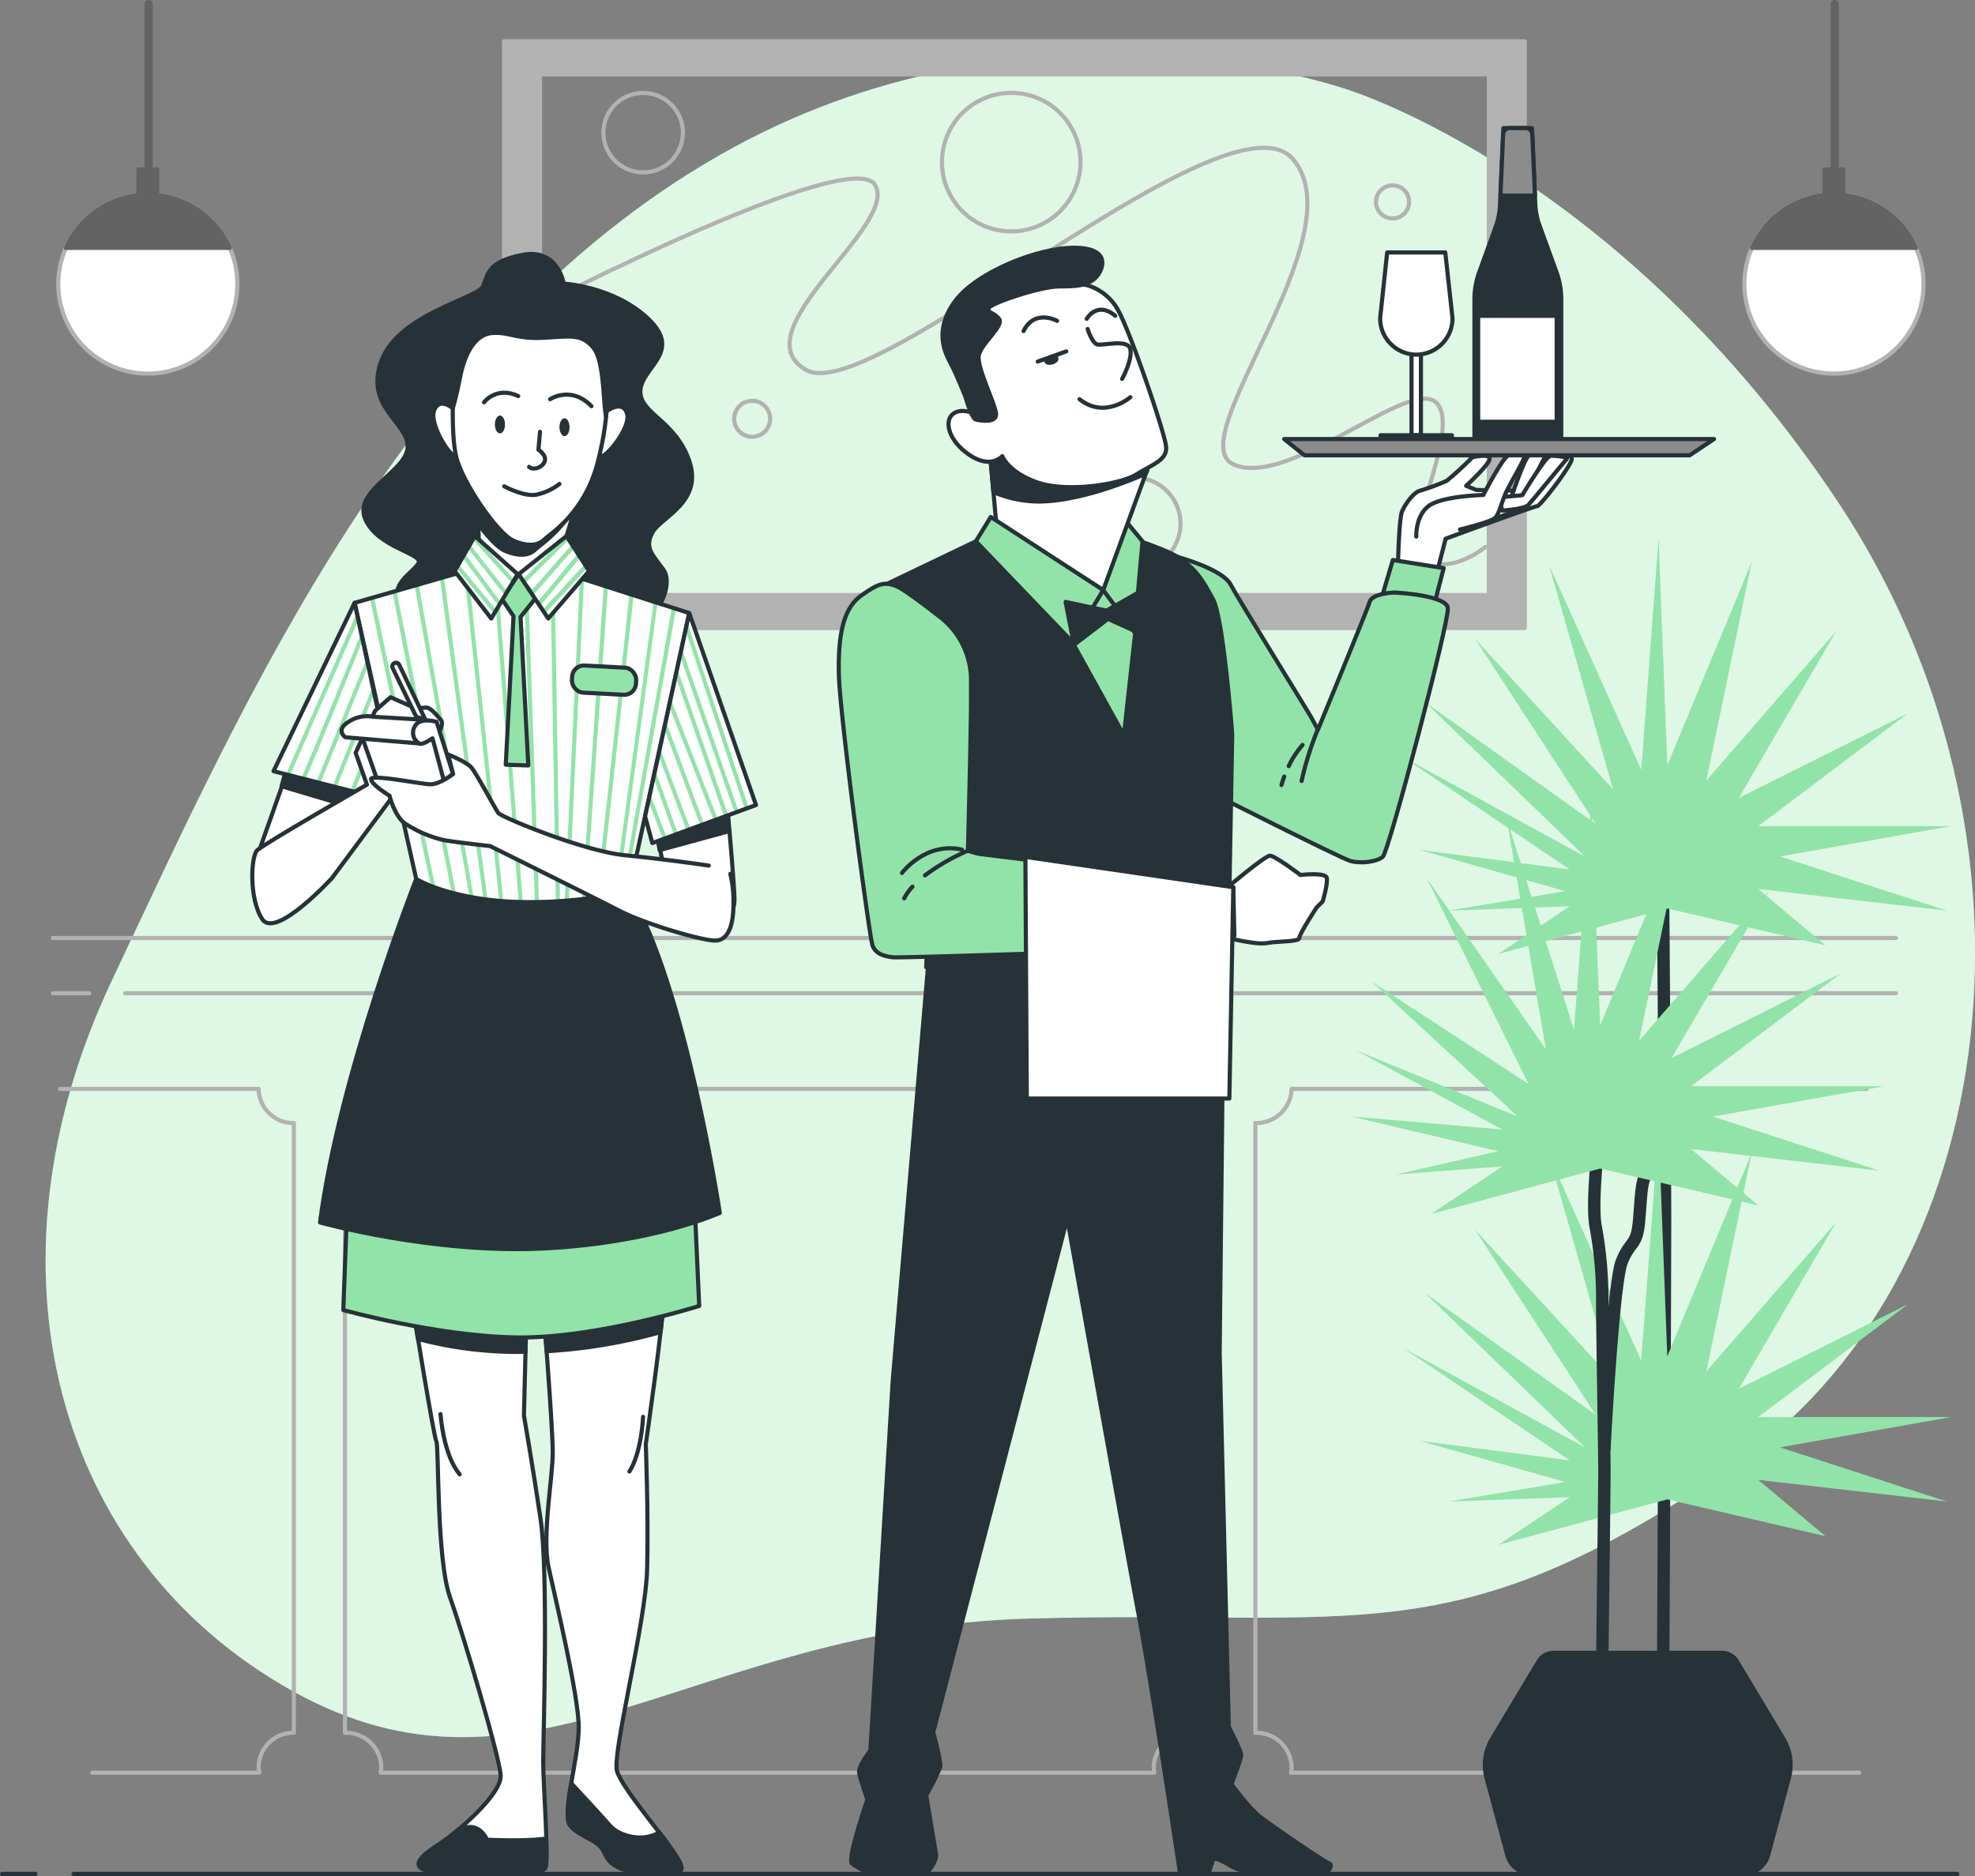 <svg xmlns="http://www.w3.org/2000/svg" viewBox="0 0 477.9 454"><rect x="0" y="0" width="477.9" height="454" fill="#808080" stroke="none"/><defs><style>.cls-1,.cls-11{fill:#92e3a9;}.cls-10,.cls-15,.cls-2,.cls-5{fill:#fff;}.cls-2{opacity:0.7;}.cls-3{fill:#b2b2b2;}.cls-3,.cls-4,.cls-5{stroke:#b2b2b2;}.cls-10,.cls-11,.cls-12,.cls-13,.cls-14,.cls-3,.cls-4,.cls-5,.cls-6,.cls-7,.cls-8{stroke-linecap:round;}.cls-10,.cls-11,.cls-12,.cls-13,.cls-14,.cls-3,.cls-4,.cls-5,.cls-6,.cls-7,.cls-8,.cls-9{stroke-linejoin:round;}.cls-12,.cls-4,.cls-7,.cls-8{fill:none;}.cls-6{fill:#636363;}.cls-6,.cls-7{stroke:#636363;}.cls-7{stroke-width:2px;}.cls-10,.cls-11,.cls-12,.cls-13,.cls-14,.cls-8,.cls-9{stroke:#263238;}.cls-8{stroke-width:3px;}.cls-13,.cls-16,.cls-9{fill:#263238;}.cls-14{fill:#8c8c8c;}</style></defs><g id="Background_Simple" data-name="Background Simple"><path class="cls-1" d="M342.11,42.7s-77-27.37-152.56,16.21S75.85,189,43.1,258.32,29.2,398.12,86.89,430.26,183.81,415,264.74,412.71,367.43,422,434.59,376.26s79.29-153.69,26.32-233.58S342.11,42.7,342.11,42.7Z" transform="translate(-16.04 -21)"/><path class="cls-2" d="M342.11,42.7s-77-27.37-152.56,16.21S75.85,189,43.1,258.32,29.2,398.12,86.89,430.26,183.81,415,264.74,412.71,367.43,422,434.59,376.26s79.29-153.69,26.32-233.58S342.11,42.7,342.11,42.7Z" transform="translate(-16.04 -21)"/></g><g id="Picture"><path class="cls-3" d="M138,31V173H385V31ZM376.3,165H146.7V39H376.3Z" transform="translate(-16.04 -21)"/><path class="cls-4" d="M146.52,95s75.73-39.1,81.32-29.17-32.9,35.38-16.76,44.69S313.5,41,329,59.62s-27.93,68.28-14.28,73.87,42.83-21.73,49-14.9-9.93,34.14-3.1,37.86,14.89-3.1,14.89-3.1" transform="translate(-16.04 -21)"/><circle class="cls-4" cx="260.74" cy="60.24" r="16.76" transform="translate(125.75 278.96) rotate(-76.62)"/><circle class="cls-4" cx="171.66" cy="53.1" r="9.62" transform="translate(64.65 187.06) rotate(-76.77)"/><path class="cls-4" d="M202.39,122.31A4.35,4.35,0,1,1,198,118,4.35,4.35,0,0,1,202.39,122.31Z" transform="translate(-16.04 -21)"/><path class="cls-4" d="M357,69.86a4,4,0,1,1-4-4A4,4,0,0,1,357,69.86Z" transform="translate(-16.04 -21)"/><circle class="cls-4" cx="290.53" cy="147.76" r="11.17" transform="translate(-51.42 121.75) rotate(-26.08)"/><line class="cls-4" x1="12.77" y1="227" x2="458.77" y2="227"/><line class="cls-4" x1="30.26" y1="240.37" x2="458.77" y2="240.37"/><line class="cls-4" x1="12.77" y1="240.37" x2="21.58" y2="240.37"/><path class="cls-4" d="M467.7,284.53H328.58a8.52,8.52,0,0,1-8.77,8.25V440.35a8.52,8.52,0,0,1,8.77,8.24,7.33,7.33,0,0,1-.14,1.41H465.9" transform="translate(-16.04 -21)"/><path class="cls-4" d="M30.54,284.53H78.63a8.38,8.38,0,0,0,8.51,8.25V440.35a8.38,8.38,0,0,0-8.51,8.24,8.22,8.22,0,0,0,.13,1.41H38.34" transform="translate(-16.04 -21)"/><path class="cls-4" d="M295.22,284.53H108.3a8.53,8.53,0,0,1-8.79,8.25V440.35a8.53,8.53,0,0,1,8.79,8.24,7.33,7.33,0,0,1-.14,1.41h187.2a8.22,8.22,0,0,1-.14-1.41,8.52,8.52,0,0,1,8.77-8.24V292.78A8.52,8.52,0,0,1,295.22,284.53Z" transform="translate(-16.04 -21)"/></g><g id="Lamps"><circle class="cls-5" cx="443.77" cy="68.74" r="21.67"/><path class="cls-6" d="M440,81h39.64A21.66,21.66,0,0,0,440,81Z" transform="translate(-16.04 -21)"/><line class="cls-7" x1="443.97" y1="43.02" x2="443.97" y2="1"/><rect class="cls-6" x="441.49" y="41" width="4.56" height="7.6"/><circle class="cls-5" cx="35.77" cy="68.74" r="21.67"/><path class="cls-6" d="M32,81H71.63A21.66,21.66,0,0,0,32,81Z" transform="translate(-16.04 -21)"/><line class="cls-7" x1="35.97" y1="43.02" x2="35.97" y2="1"/><rect class="cls-6" x="33.49" y="41" width="4.56" height="7.6"/></g><g id="Plants"><path class="cls-8" d="M418.43,233s.52,65.56.52,82.87-.52,121-.52,121" transform="translate(-16.04 -21)"/><polygon class="cls-1" points="441.72 228.78 425.46 215.14 471.09 220.38 430.71 207.27 472.14 199.93 425.46 199.93 461.65 172.65 420.74 193.11 444.35 152.72 412.88 188.91 423.89 135.94 403.44 185.24 401.34 130.17 397.14 186.29 374.82 136.71 390.32 191.01 356.94 154.59 386.13 199.4 344.81 169.92 383.5 207.27 339.7 183.33 379.83 210.42 343.53 205.69 378.78 215.66 350.55 220.38 379.83 219.33 362.52 230.87 403.44 219.86 441.72 228.78"/><polygon class="cls-1" points="441.72 371.77 425.46 358.14 471.09 363.38 430.71 350.27 472.14 342.93 425.46 342.93 461.65 315.65 420.74 336.11 444.35 295.72 412.88 331.91 423.89 278.94 403.44 328.24 401.34 273.17 397.14 329.29 374.82 279.71 390.32 334.01 356.94 297.6 386.13 342.4 344.81 312.92 383.5 350.27 339.7 326.33 379.83 353.42 343.53 348.69 378.78 358.66 350.55 363.38 379.83 362.33 362.52 373.87 403.44 362.86 441.72 371.77"/><path class="cls-8" d="M402.69,299.08s-1.57,13.63-.52,18.88a95.73,95.73,0,0,1,1.57,18.36c0,6.81.53,35.79.53,40.51s-.53,44.83-.53,48.5v12.59" transform="translate(-16.04 -21)"/><path class="cls-8" d="M404.27,371.59s2.1-40,4.19-45.24,3.68-3.67,4.2-10,.52-8.91,1.57-11a43.07,43.07,0,0,0,2.1-5.77l1.05-4.19" transform="translate(-16.04 -21)"/><polygon class="cls-1" points="425.46 291.71 409.2 278.08 454.83 283.32 414.45 270.21 455.88 262.87 409.2 262.87 445.39 235.59 404.48 256.05 428.09 215.66 396.62 251.85 407.63 198.88 387.18 248.18 385.08 193.11 380.88 249.23 364.62 198.35 374.06 253.95 345.22 212.51 369.87 262.34 332.03 237.62 367.25 270.21 328.2 254.23 363.57 273.36 326.92 270.19 362.52 278.6 337.78 284.24 363.57 282.27 346.26 293.81 387.18 282.8 425.46 291.71"/><path class="cls-9" d="M388.33,423.05,377.1,441.77a12.35,12.35,0,0,0-1.34,9.55l5,18.59a6.19,6.19,0,0,0,6,4.59h51.14a6.19,6.19,0,0,0,6-4.59l5-18.59a12.3,12.3,0,0,0-1.34-9.55l-11.22-18.72a4.26,4.26,0,0,0-3.64-2.05H392A4.23,4.23,0,0,0,388.33,423.05Z" transform="translate(-16.04 -21)"/></g><g id="Character_2" data-name="Character 2"><path class="cls-10" d="M354.32,157.5s.24-11.06,1-12.79,2.7-4.42,4.18-4.91a55.29,55.29,0,0,0,6.64-2.46,79.5,79.5,0,0,0,6.15-5.66s3.93-1,4.18.25-5.66,6.64-5.66,6.64l2.46,1,13,.25,7.62-7.63s2.7-1.72,2.46,0-7.63,11.31-8.36,11.31-22.14,7.87-22.14,7.87l-2.46,9.59Z" transform="translate(-16.04 -21)"/><path class="cls-10" d="M377.68,146.44s5.16-1.48,5.9-2.71,6.15-12,6.64-12.79-2.7-.24-3.93,0-4.68,10.82-4.68,10.82l-5.41,1.72Z" transform="translate(-16.04 -21)"/><path class="cls-10" d="M379.54,144.56s5.36-.33,6.34-1.37,8.61-10.44,9.25-11.05-2.59-.83-3.84-.85-6.9,9.55-6.9,9.55l-5.66.52Z" transform="translate(-16.04 -21)"/><path class="cls-10" d="M358.74,150.86s-.24-4.92,2.95-7.38,13.28-2.7,13.28-2.7,4.92-9.59,6.15-9.59,4.18-1.23,3.94,0-3.2,6.15-4.43,8.61-1.72,5.65-2.95,6.64-8.36,2.7-8.36,2.7" transform="translate(-16.04 -21)"/><polygon class="cls-11" points="334.34 144.62 337.04 135.52 349.34 137.49 346.39 148.8 334.34 144.62"/><path class="cls-11" d="M301,155.78s10.82,2.95,12.79,6.64,18.44,30.25,19.43,32,1.72,3.2,1.72,3.2,12.05-29.27,12.54-31,4.67-2.21,5.9-2.21,12.54.74,13,3.69-14.27,59-15.74,60.25-5.41,1.72-7.87,1-34.68-17-34.68-17Z" transform="translate(-16.04 -21)"/><path class="cls-12" d="M334.89,197.59A75.72,75.72,0,0,0,331,210" transform="translate(-16.04 -21)"/><path class="cls-12" d="M326.79,208.93c-.24.65-.47,1.34-.67,2.06" transform="translate(-16.04 -21)"/><path class="cls-12" d="M331.22,201.28a23,23,0,0,0-3.34,5.12" transform="translate(-16.04 -21)"/><path class="cls-13" d="M240.85,252l-8.79,103.09-5.41,89.57s-3,3.72-2.7,5.41,2,6.42,2,6.42-5.07,14.54-3.71,15.55a35.93,35.93,0,0,0,4.05,2.37h13.86s2.7-2.71,2.37-4.74-2.37-14.19-2.37-14.19a62.45,62.45,0,0,0,3.38-6.76c.34-1.35-1.69-8.45-1.69-8.45l32.45-124.38s13.85,77.73,17.23,95.65,10,62.39,10,62.39h7.1l1-3s.34-.67,3.72,1.35a11.18,11.18,0,0,0,6.42,1.69h17.58s1.35-1.69.34-2-14.87-9.7-17.24-11.73-6.42-7.43-6.42-7.43,2.36-6.09,2.36-7.1-3-6.76-3-6.76l-2.21-90.56,1-94Z" transform="translate(-16.04 -21)"/><path class="cls-13" d="M252.17,152l-21.35,10.24,10.34,66.46-1,26.38s17.72,9.7,37.76,9.07a98.3,98.3,0,0,0,35.24-7.81l1.05-57.6s-2.11-28.06-4.64-32.7-3.8-6.75-7.38-9.49-14.56-5.91-14.56-5.91S267.75,149,267.11,149,252.17,152,252.17,152Z" transform="translate(-16.04 -21)"/><polygon class="cls-11" points="259.41 155.27 271.96 177.96 274.91 151.17 266.05 138.3 259.51 153.07 259.41 155.27"/><polygon class="cls-11" points="266.95 142.81 274.5 152.98 276.46 131.01 271.87 125.44 266.95 142.81"/><polygon class="cls-10" points="239.41 108.38 241.05 126.42 266.95 142.81 278.1 112.32 239.41 108.38"/><path class="cls-13" d="M256.43,140.08a28,28,0,0,0,12.13,2.27c9-.39,19.44-4.4,24.73-6.7l.86-2.33-38.7-3.94Z" transform="translate(-16.04 -21)"/><polygon class="cls-11" points="266.95 142.81 259.41 155.27 236.13 131.01 239.74 125.11 266.95 142.81"/><path class="cls-10" d="M312.51,236.2s9.59-8.12,10.82-8.12,7.38,4.67,7.38,4.67,6.14-.73,6.39.74-1,5.66-1,5.66l-1.48,1.47s-4.18,6.4-4.18,7.38-5.41.74-7.87,1.23-9.34-1.23-9.34-1.23Z" transform="translate(-16.04 -21)"/><polygon class="cls-10" points="287.12 214.46 298.43 214.71 298.68 226.51 289.33 226.76 287.12 214.46"/><path class="cls-11" d="M251,185.51a19.3,19.3,0,0,0-7.44-15.14c-3.94-3.07-8.84-6.76-10.52-7.46-2.95-1.23-4.42-.74-8.6,2.22s-5.66,9.09-5.41,19.18,7.37,63.2,8.11,65.41,3,2.71,4.92,2.95,69.76-2.07,71.07-2.21c4.68-.49,5.44-6.86,5.17-9.84-.49-5.41-5.17-7.13-12.3-7.87s-42-4.91-43.28-5.16a16.62,16.62,0,0,1-2.46-.74s.74-28.77.74-36.64C251,188.45,251,186.9,251,185.51Z" transform="translate(-16.04 -21)"/><path class="cls-12" d="M236.83,235.58a13.59,13.59,0,0,0-2,2.83" transform="translate(-16.04 -21)"/><path class="cls-12" d="M250.29,226.85a50.75,50.75,0,0,0-10.43,6" transform="translate(-16.04 -21)"/><path class="cls-12" d="M234.3,232.26s5.66-7.62,14.51-5.65" transform="translate(-16.04 -21)"/><rect class="cls-10" x="341.55" y="83.86" width="2.28" height="21.47"/><rect class="cls-10" x="334.07" y="105.33" width="17.24" height="0.98"/><path class="cls-10" d="M358.73,106.82h0A8.79,8.79,0,0,1,350,98L351.7,82.1h14.06L367.51,98A8.79,8.79,0,0,1,358.73,106.82Z" transform="translate(-16.04 -21)"/><path class="cls-13" d="M387.55,70.56,386.74,52h-6.91L379,70.56a17.61,17.61,0,0,1-1,5.23l-4,11a19.34,19.34,0,0,0-1.18,6.65v35.89h21V93.42a19.34,19.34,0,0,0-1.18-6.65l-4-11A17.61,17.61,0,0,1,387.55,70.56Z" transform="translate(-16.04 -21)"/><rect class="cls-10" x="357.68" y="76.43" width="19" height="25.64"/><path class="cls-14" d="M387.46,68.34a.86.86,0,0,1,0-.16l-.65-14.69A1.55,1.55,0,0,0,385.25,52h-3.93a1.57,1.57,0,0,0-1.56,1.49l-.64,14.69s0,.11,0,.16Z" transform="translate(-16.04 -21)"/><polygon class="cls-14" points="408.85 110.19 315.65 110.19 310.73 106.25 414.75 106.25 408.85 110.19"/><polygon class="cls-10" points="248.12 207.38 248.46 265.85 297.47 265.85 298.43 214.71 248.12 207.38"/><path class="cls-10" d="M279,90a12.54,12.54,0,0,1,7.88,6.64c3,5.67,11.08,29.3,11.33,32.5s-3.2,4.19-7.14,6.65-16.74,4.43-23.88,2-8.62-6.4-8.62-6.4-2.71,3.2-7.88-.25-6.15-8.12-4.18-9.85,5.17-.24,5.17-.24-5.42-13.3-4.93-18,.74-9.35,8.62-12.55S279,90,279,90Z" transform="translate(-16.04 -21)"/><path class="cls-12" d="M279.22,100.62s1,3.2,2.21,3.7,7.64-1.48,8.13,1.23-2,7.14-2,7.14" transform="translate(-16.04 -21)"/><path class="cls-12" d="M289.56,117.12s-6.16,5.41-12.31.49" transform="translate(-16.04 -21)"/><line class="cls-12" x1="251.11" y1="87.5" x2="258.01" y2="85.04"/><path class="cls-12" d="M271.83,98.65s-5.41-3-8.12,2.47" transform="translate(-16.04 -21)"/><path class="cls-12" d="M279,98.16s2.46-4.43,6.9-.74" transform="translate(-16.04 -21)"/><path class="cls-13" d="M271.66,107.69c.12.35-.34.81-1,1s-1.32.12-1.43-.23.33-.81,1-1S271.54,107.34,271.66,107.69Z" transform="translate(-16.04 -21)"/><path class="cls-13" d="M249.68,117.12s1.47,5.17,2.46,5.41,5.17,1,4.92-1.47-4.67-11.08-4.18-14,6.15-7.14,4.92-8.86-3.2-1.48-2.46-2.71,12.55-5.17,17-5.17,6.4-.24,8.37-1.72,4.92-7.39-4.19-7.63-24.12,5.91-29.29,12.8-2.71,12.31-1.24,15S249.68,117.12,249.68,117.12Z" transform="translate(-16.04 -21)"/><polygon class="cls-13" points="267.74 147.78 257.85 145.67 259.89 156.06 268.11 149.77 277.29 153.94 275.59 143.33 267.74 147.78"/></g><g id="Character_1" data-name="Character 1"><path class="cls-10" d="M174.63,220.79l3.23,16.4s1.74,2.48,7.45,5,8.45.49,8.45-3.48-2-25.34-2-25.34Z" transform="translate(-16.04 -21)"/><polygon class="cls-13" points="159.61 205.74 176.38 201.16 175.72 192.34 158.59 199.79 159.61 205.74"/><path class="cls-10" d="M86,206.39,78,229l6,4.47s5,.5,8.2-1.74,11.18-20.61,11.18-20.61Z" transform="translate(-16.04 -21)"/><polygon class="cls-13" points="68.14 190.28 84.91 195.28 87.29 190.11 69.67 184.61 68.14 190.28"/><path class="cls-10" d="M147.47,337.05s2.32,29.14,2.32,35.44-2.65,20.2-1,27.82,7.29,31.13,7.29,38.75-4.3,21.2-2,23.85,6.63,3.31,7.95,6,2,3.31,4.31,4.31,11.59,1.65,13.58,1,1-2.32-2.32-7-10.93-13.58-12.25-17.55,6.95-35.77,7.28-49-.33-30.14-.33-30.14,4.31-29.81,4.31-35.77Z" transform="translate(-16.04 -21)"/><path class="cls-13" d="M148.31,348a129.31,129.31,0,0,0,27.57-4.61c.44-3.87.74-7.08.74-8.64l-29.15,2.32S147.85,341.85,148.31,348Z" transform="translate(-16.04 -21)"/><path class="cls-12" d="M171.65,363.88s-.33,8.61-3.31,13.24" transform="translate(-16.04 -21)"/><path class="cls-13" d="M179.93,474.17c2-.66,1-2.32-2.32-7-.57-.8-1.28-1.73-2.05-2.74-3.93,2.49-9.64.94-11.86-1.56-2-2.28-7.13-7.83-9.44-10.33-.81,4.79-1.35,9-.17,10.33,2.32,2.65,6.63,3.31,7.95,6s2,3.31,4.31,4.31S177.94,474.83,179.93,474.17Z" transform="translate(-16.04 -21)"/><path class="cls-10" d="M116,337.71s5,31.13,5.63,32.13,0,28.48,3.31,37.76,11.92,38.42,12.25,43S126.6,464.56,122,467.54s-6,5-3,6,13.58,0,17.88-.33,10.08,1.26,11.07-.06-.47-20.15-.47-25.78,1.32-45.71-.66-58.95-4-24.85-4-24.85l.67-27.15-29.15-1Z" transform="translate(-16.04 -21)"/><path class="cls-13" d="M116,337.71s.49,3.08,1.18,7.32a93.71,93.71,0,0,0,26,3.12l.29-11.76-29.15-1Z" transform="translate(-16.04 -21)"/><path class="cls-12" d="M122.63,363.21s.66,9.94,4.64,14.58" transform="translate(-16.04 -21)"/><path class="cls-13" d="M147.94,473.12c.38-.51.37-3.43.22-7.17-5.16.74-14.27.27-14.27.27-2.32-4.64-6-2.65-6-2.65l-.68,0a55,55,0,0,1-5.28,4c-4.64,3-6,5-3,6s13.39.93,17.69.6S147,474.44,147.94,473.12Z" transform="translate(-16.04 -21)"/><path class="cls-11" d="M100.11,311.21l-1,26.83s22.53,6.29,41.74,6.63,44.38-7.62,44.38-7.62l-1.33-29.48-83.13-1.32Z" transform="translate(-16.04 -21)"/><path class="cls-13" d="M116.75,233.71s-18.63,47.36-23.27,83.13c0,0,27.16,7.62,54,6.3s42.73-8.61,42.73-8.61-8.28-55-22-77.84Z" transform="translate(-16.04 -21)"/><path class="cls-13" d="M152.44,89.63s-1.33-8.61-9.94-6.95-8.28,4.64-9.6,7.62-20.21,6.62-24.51,17.88,6.29,14.91,6.29,20.87-13.25,10.6-10.27,17.55,13.91,8.28,12.92,10.6-8.94,6-3,11.26,32.79,10.6,47,7.95,17.89-13.91,15.24-17.55-4.64-5.3-2.65-9,12.25-7.28,8.94-17.22S170.65,121.1,171,115.47s10.26-9.27,2-17.22S152.44,89.63,152.44,89.63Z" transform="translate(-16.04 -21)"/><path class="cls-15" d="M128.67,159.19l-26.82,7.7,14.9,66.82s7,4.47,22.11,5.47a109.07,109.07,0,0,0,29.31-2.49l14.66-67.32-25.59-8.19Z" transform="translate(-16.04 -21)"/><path class="cls-1" d="M123.47,160.68l-1,.28,10.55,77.62,1,.14Z" transform="translate(-16.04 -21)"/><path class="cls-1" d="M129.34,159.24l-.67-.05-.32.09L136.84,239l1,.08Z" transform="translate(-16.04 -21)"/><path class="cls-1" d="M136.36,159.72l-1-.07,6.18,79.66,1,0Z" transform="translate(-16.04 -21)"/><path class="cls-1" d="M117.37,162.43l-1,.28L129.65,238l1,.19Z" transform="translate(-16.04 -21)"/><path class="cls-1" d="M111,164.26,125.33,237l1.07.27L112,164Z" transform="translate(-16.04 -21)"/><path class="cls-1" d="M150.23,160.69l-1-.07,1.31,78.54,1-.06Z" transform="translate(-16.04 -21)"/><path class="cls-1" d="M120.32,235.4c.34.14.71.28,1.1.42l-14.88-70.28-1,.28Z" transform="translate(-16.04 -21)"/><path class="cls-1" d="M174.22,166.61l-9.61,70.82,1-.19,9.54-70.32Z" transform="translate(-16.04 -21)"/><path class="cls-1" d="M179.62,168.35l-1-.31-12.24,69,1-.23Z" transform="translate(-16.04 -21)"/><path class="cls-1" d="M169.37,165.06l-1-.31-8,73.38,1-.15Z" transform="translate(-16.04 -21)"/><path class="cls-1" d="M157.35,161.21l-.11,0-.88-.07L152.68,239l1-.08Z" transform="translate(-16.04 -21)"/><path class="cls-1" d="M145.47,239.35l1,0-2.73-79.09-1-.07Z" transform="translate(-16.04 -21)"/><path class="cls-1" d="M163.14,163.07l-1-.32-5.29,75.85,1-.12Z" transform="translate(-16.04 -21)"/><rect class="cls-11" x="154.46" y="182.31" width="15.52" height="6.57" rx="2.85" transform="translate(-5.95 -29.36) rotate(3.05)"/><path class="cls-12" d="M128.67,159.19l-26.82,7.7,14.9,66.82s7,4.47,22.11,5.47a109.07,109.07,0,0,0,29.31-2.49l14.66-67.32-25.59-8.19Z" transform="translate(-16.04 -21)"/><polygon class="cls-10" points="115.42 119.57 115.98 133.68 125.96 141.4 135.9 133.61 139.88 120.51 126.71 124.46 115.42 119.57"/><path class="cls-13" d="M155.93,141.51l-13.18,4-11.29-4.89.29,7.19c2.37,3.2,4.79,5.76,6.41,6.46,4,1.69,6.21.94,7.53-.38,1-1,6.05-4.1,9.81-10.93Z" transform="translate(-16.04 -21)"/><polygon class="cls-11" points="121.44 144.98 124.26 149.12 122.38 185.06 127.84 185.25 125.96 149.31 130.47 143.66 125.5 138.95 121.44 144.98"/><polygon class="cls-15" points="114.91 129.73 125.26 138.95 118.86 149.68 110.02 138.2 114.91 129.73"/><polygon class="cls-1" points="110.44 137.47 119.56 148.51 120.1 147.6 110.97 136.56 110.44 137.47"/><polygon class="cls-1" points="112.45 133.98 111.91 134.92 120.65 146.69 121.2 145.76 112.45 133.98"/><polygon class="cls-1" points="115.17 129.97 114.91 129.73 114.41 130.6 123.68 140.92 122.28 142.62 113.74 131.76 113.2 132.69 122.19 144.11 124.46 140.3 115.17 129.97"/><polygon class="cls-12" points="114.91 129.73 125.26 138.95 118.86 149.68 110.02 138.2 114.91 129.73"/><polygon class="cls-15" points="137.07 129.73 125.5 138.95 132.66 149.68 142.54 138.2 137.07 129.73"/><polygon class="cls-1" points="142.07 137.47 131.87 148.51 131.27 147.6 141.47 136.56 142.07 137.47"/><polygon class="cls-1" points="139.81 133.98 140.42 134.92 130.66 146.69 130.04 145.76 139.81 133.98"/><polygon class="cls-1" points="136.78 129.97 137.07 129.73 137.63 130.6 127.27 140.92 128.84 142.62 138.38 131.76 138.98 132.69 128.94 144.11 126.4 140.3 136.78 129.97"/><polygon class="cls-12" points="137.07 129.73 125.5 138.95 132.66 149.68 142.54 138.2 137.07 129.73"/><path class="cls-10" d="M125.61,119.8s-3.18-2.76-4.5.44,3.77,11.48,5.27,11.11.57-11.11.57-11.11Z" transform="translate(-16.04 -21)"/><path class="cls-10" d="M163.38,120.17s3.51-2.33,4.41,1-5.21,10.9-6.65,10.33.86-11.08.86-11.08Z" transform="translate(-16.04 -21)"/><path class="cls-10" d="M136.92,94.27S128.08,97.1,126.76,105c-1.2,7.17-1.7,20.33-.38,26.35s10,18.82,13.93,20.51,6.21.94,7.53-.38,9.59-6.21,12.79-18.44,2.83-21.26.76-30.49C160.11,96.86,146.52,89.94,136.92,94.27Z" transform="translate(-16.04 -21)"/><path class="cls-13" d="M161.39,102.55c-1.28-5.69-14.87-12.61-24.47-8.28,0,0-8.84,2.83-10.16,10.73a104.83,104.83,0,0,0-1.15,14.8c.44-1.52,1.07-4,1.71-7.27,1.13-5.84,3.58-10.54,7.72-10.92s5.83,1.51,12.61,1.13,9-.94,11.85,2.26,2.45,13.74,3.2,16.75A58.54,58.54,0,0,0,161.39,102.55Z" transform="translate(-16.04 -21)"/><path class="cls-12" d="M146.71,125.51l-.38,4.33s2.07,1.32,1.51,2.83-2.83,2.25-3.77,1.31" transform="translate(-16.04 -21)"/><path class="cls-12" d="M138.05,138.69s4.52,2.44,7.53,2.07a13.7,13.7,0,0,0,5.83-2.64" transform="translate(-16.04 -21)"/><path class="cls-16" d="M138.24,123.73c0,1.19-.55,2.16-1.23,2.16s-1.22-1-1.22-2.16.55-2.17,1.22-2.17S138.24,122.53,138.24,123.73Z" transform="translate(-16.04 -21)"/><path class="cls-16" d="M153.86,124.38c0,1.2-.55,2.17-1.22,2.17s-1.23-1-1.23-2.17.55-2.16,1.23-2.16S153.86,123.19,153.86,124.38Z" transform="translate(-16.04 -21)"/><path class="cls-12" d="M133.16,118.36s3-4,8.28-1.5" transform="translate(-16.04 -21)"/><path class="cls-12" d="M149.15,117.61s5.08-3.39,10,1.69" transform="translate(-16.04 -21)"/><polygon class="cls-15" points="85.8 145.89 66.18 186.63 90.52 192.84 93.5 181.41 85.8 145.89"/><polygon class="cls-1" points="86.34 148.37 69.2 187.4 70.17 187.65 86.7 150.03 86.34 148.37"/><path class="cls-1" d="M103.8,175.93l-.37-1.73c-4.76,11.81-11,27-14.47,35.15l1,.24C93.85,200.52,100.56,184,103.8,175.93Z" transform="translate(-16.04 -21)"/><polygon class="cls-1" points="89.1 161.11 88.73 159.4 76.54 189.27 77.51 189.52 89.1 161.11"/><polygon class="cls-1" points="92.48 185.33 93.5 181.41 93.44 181.13 87.99 192.19 88.97 192.44 92.48 185.33"/><polygon class="cls-1" points="92.24 175.6 91.87 173.88 84.75 191.37 85.72 191.61 92.24 175.6"/><polygon class="cls-1" points="90.56 167.85 90.19 166.12 80.47 190.27 81.44 190.52 90.56 167.85"/><polygon class="cls-12" points="85.8 145.89 66.18 186.63 90.52 192.84 93.5 181.41 85.8 145.89"/><polygon class="cls-15" points="166.78 148.37 182.93 194.82 157.84 204.02 156.1 197.56 166.78 148.37"/><polygon class="cls-1" points="161.1 174.53 160.71 176.32 169.45 199.76 170.38 199.42 161.1 174.53"/><polygon class="cls-1" points="159.69 181.01 159.31 182.8 166.14 200.98 167.07 200.63 159.69 181.01"/><polygon class="cls-1" points="158.54 186.32 158.14 188.16 163.1 202.09 164.03 201.75 158.54 186.32"/><polygon class="cls-1" points="161.35 202.73 157.28 192.12 156.9 193.89 160.42 203.07 161.35 202.73"/><polygon class="cls-1" points="164.94 156.84 164.54 158.7 177.8 196.71 178.73 196.36 164.94 156.84"/><polygon class="cls-1" points="166.29 150.63 165.88 152.54 180.24 195.81 181.17 195.47 166.29 150.63"/><polygon class="cls-1" points="163.87 161.79 163.47 163.65 175.25 197.64 176.19 197.29 163.87 161.79"/><polygon class="cls-1" points="162.28 169.1 161.9 170.86 172.74 198.56 173.67 198.22 162.28 169.1"/><polygon class="cls-12" points="166.78 148.37 182.93 194.82 157.84 204.02 156.1 197.56 166.78 148.37"/><path class="cls-10" d="M110.54,189.74,106.81,193l-4.72,10.19,2.74,7.7s-25.09,14.41-26.58,15.9-2,11.67,1.24,16.64,16.89-9.94,16.89-9.94l22.36-30.05s5.46-6.46,4-8.2-2.73-3-3.48-3-2.48.25-2.48.25Z" transform="translate(-16.04 -21)"/><path class="cls-10" d="M111.05,182.66l5.7,11.8,2.24.75-6.33-13.29a.89.89,0,0,0-1.3-.37h0A.9.9,0,0,0,111.05,182.66Z" transform="translate(-16.04 -21)"/><polygon class="cls-10" points="87.29 177.44 91.76 190.11 105.43 192.59 109.65 190.11 104.93 175.7 87.29 177.44"/><path class="cls-10" d="M117.5,200.92l-17.89-1.49s-2.48-1.74.75-3.73a8.13,8.13,0,0,1,6-1.24l12.67.75Z" transform="translate(-16.04 -21)"/><path class="cls-10" d="M125.69,208.37l-4-12.67s-4-1.24-5.22,1a3,3,0,0,0,1,4.22c.74.5,3.22-1.24,3.22-1.24l2.74,10.18Z" transform="translate(-16.04 -21)"/><path class="cls-10" d="M192.76,232.47a28.48,28.48,0,0,1,.75,7.45c0,5-1.24,8.7-4.47,8.7s-16.89-4-23.1-7.21-31.3-15.65-31.3-15.65-8.95-1-11.43-1.49a29.42,29.42,0,0,1-9.19-4c-2.49-1.74-3.73-6.71-3.73-6.71s-4.47-2.73-4.47-4,12.17,1.24,14.41,1.24,5.46-2.49,5.46-2.49l-1.24-4.72s4.47,1.74,5.71,3.23,5.72,9.94,6.46,10.93S157.24,227,167.43,228s20.12,2.48,20.12,2.48" transform="translate(-16.04 -21)"/></g><g id="Floor"><line class="cls-10" x1="8.56" y1="453.5" x2="0.5" y2="453.5"/><line class="cls-10" x1="473.63" y1="453.5" x2="17.78" y2="453.5"/></g></svg>